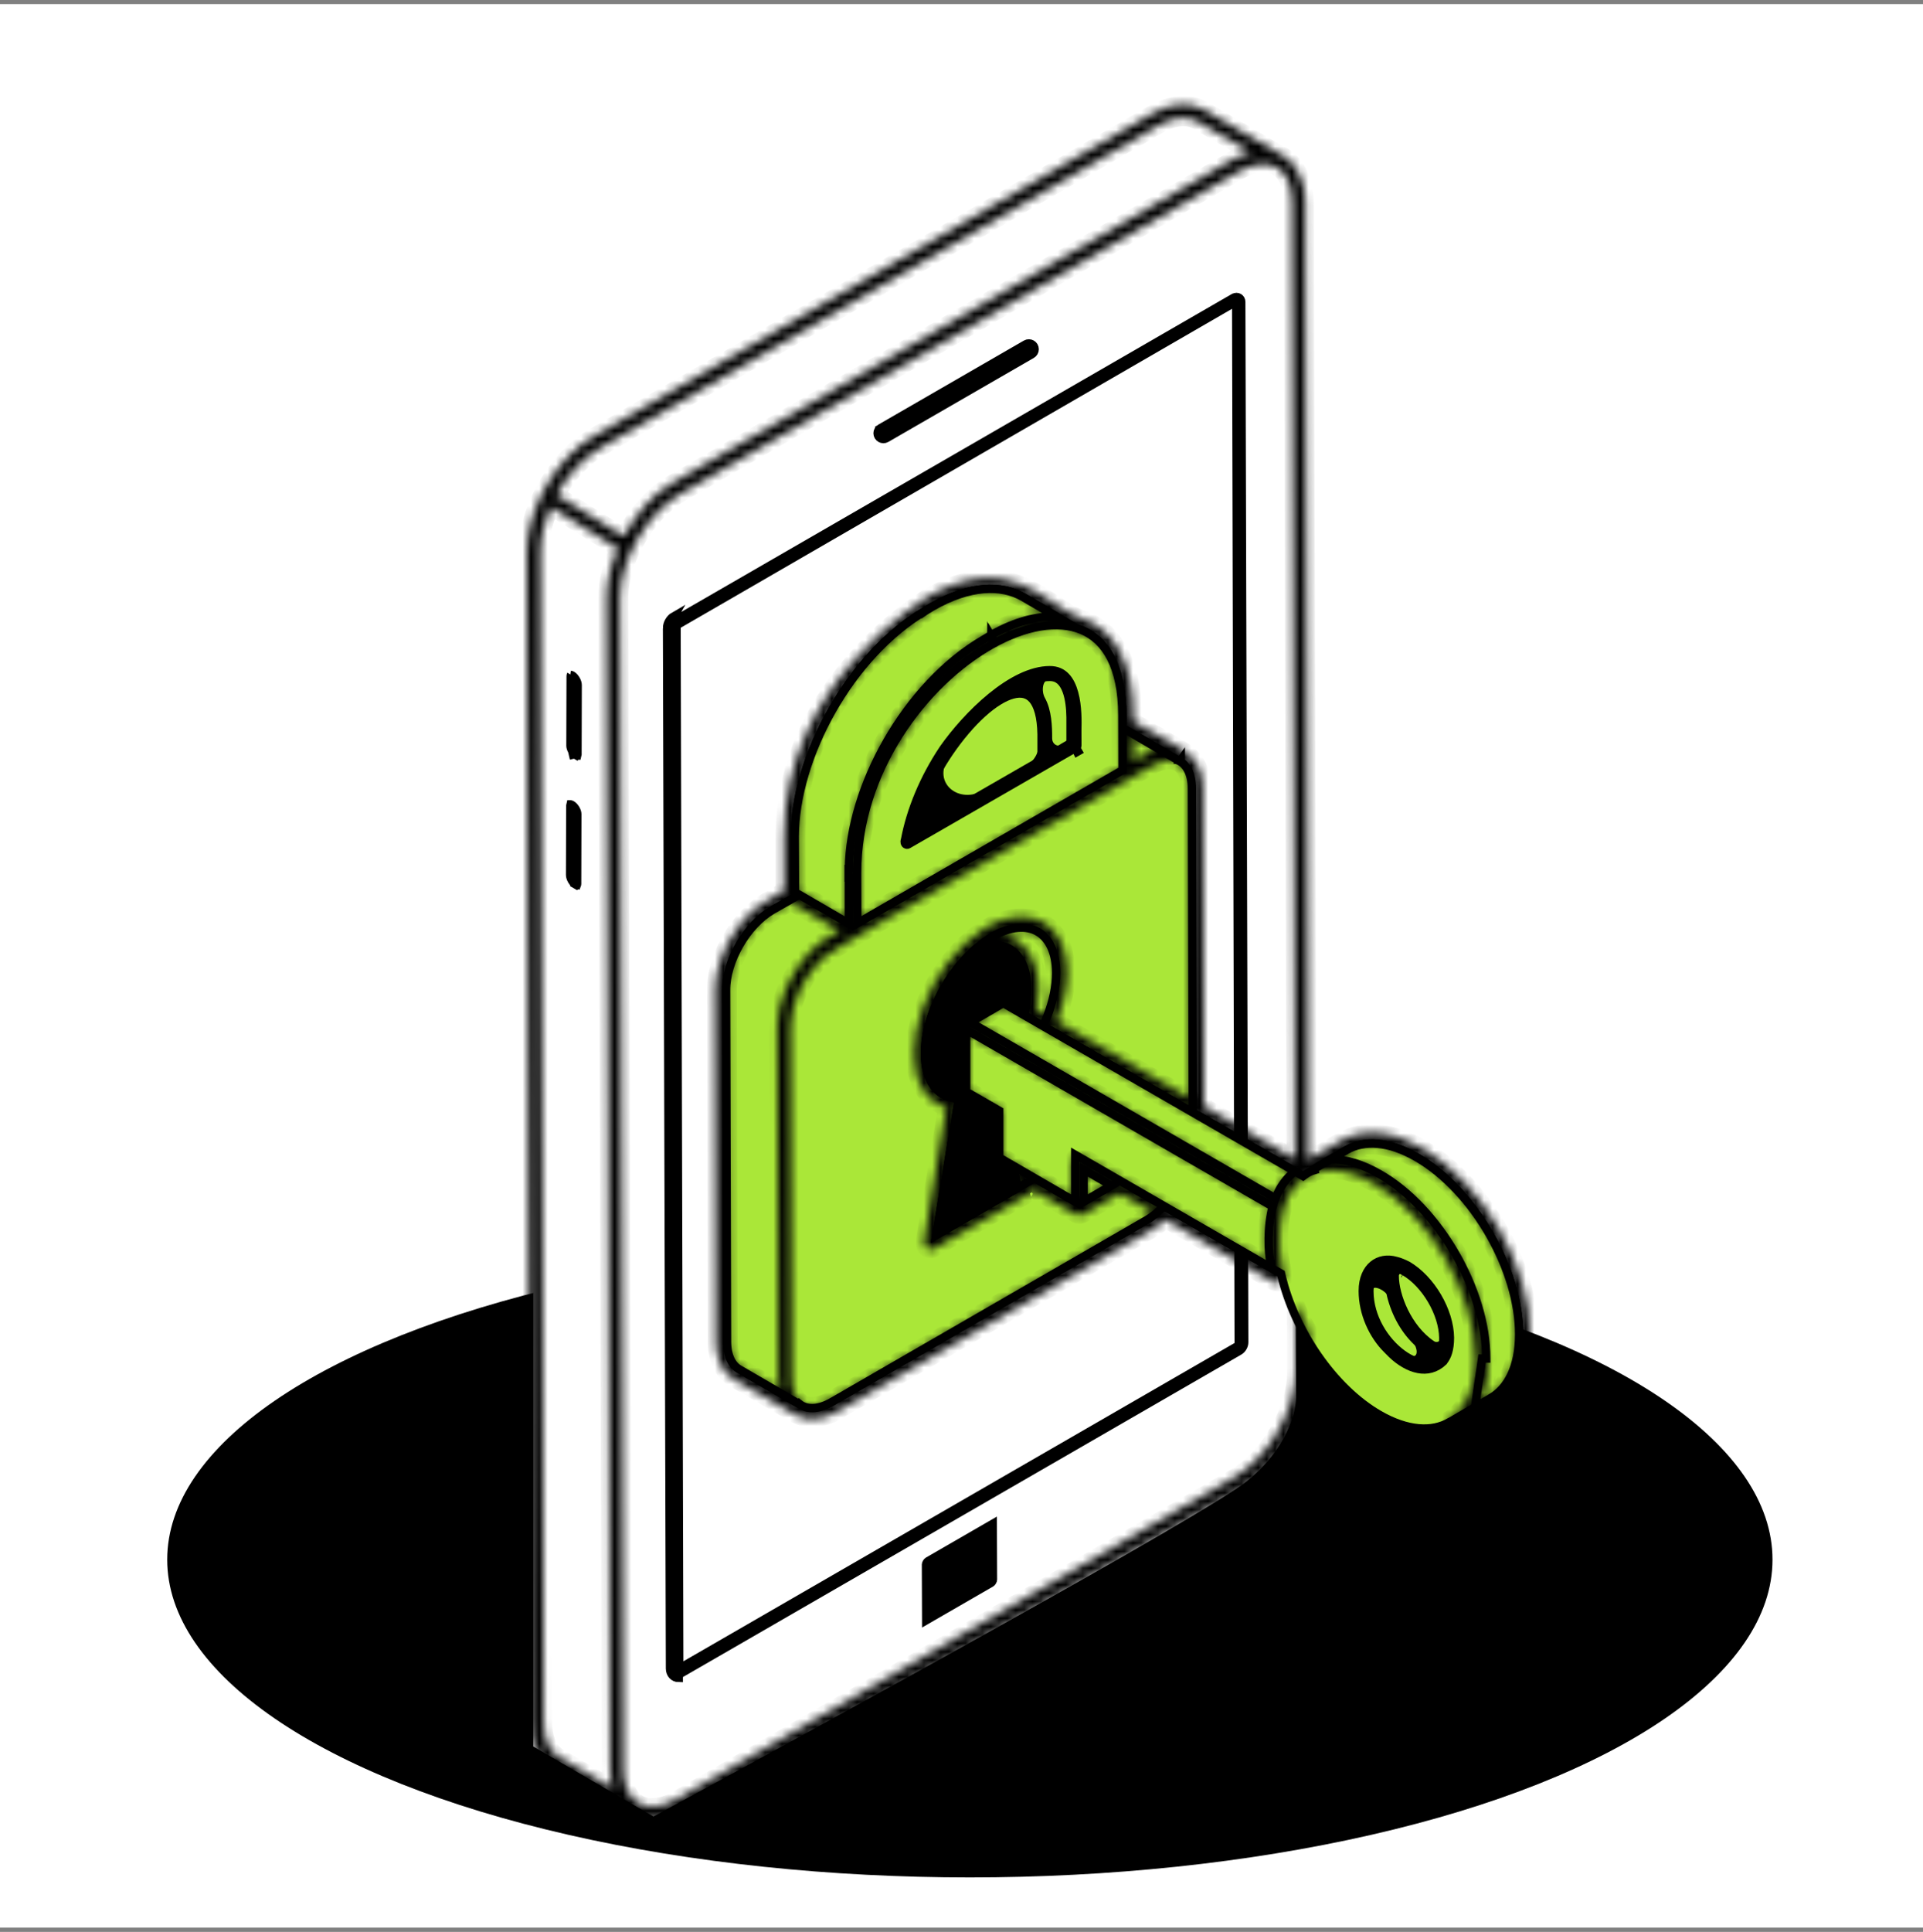 <svg width="230" height="231" viewBox="0 0 230 231" fill="none" xmlns="http://www.w3.org/2000/svg">
<rect x="0" y="0" width="230" height="231" fill="#808080" stroke="none"/>
<rect width="230" height="230" transform="translate(0 0.487)" fill="white"/>
<ellipse cx="116" cy="186.487" rx="96" ry="38" fill="black"/>
<path d="M71.367 52.75C66.765 54.842 64.395 62.511 63.785 66.084V208.833L78.164 217.2C99.69 205.522 143.996 181.172 149.016 177.198C154.036 173.224 155.116 168.571 155.029 166.741C154.768 121.772 154.402 30.684 155.029 26.083C155.657 21.481 153.722 19.634 152.676 19.285L140.911 12.749C119.647 25.211 75.968 50.659 71.367 52.75Z" fill="white"/>
<path d="M79.784 75.115L80.137 199.51C80.137 200.156 80.585 200.641 81.181 200.641V200.141C81.171 200.141 81.161 200.14 81.151 200.14M79.784 75.115L81.151 200.14M79.784 75.115C79.781 74.558 80.132 73.95 80.618 73.672L79.784 75.115ZM81.151 200.14L81.42 200.101L148.205 161.542L148.207 161.541C148.562 161.338 148.81 160.91 148.811 160.497C148.811 160.496 148.811 160.496 148.811 160.495L148.457 36.103V36.102C148.457 35.645 148.008 35.349 147.548 35.608C147.547 35.608 147.547 35.609 147.546 35.609L80.868 74.105L80.867 74.106C80.536 74.295 80.282 74.736 80.284 75.112L80.284 75.114L80.637 199.509L80.637 199.51C80.637 199.903 80.88 200.125 81.151 200.14ZM147.857 36.925L147.854 36.06L147.106 36.493L81.166 74.629L80.915 74.774L80.916 75.064L81.237 198.646L81.239 199.51L81.987 199.078L147.906 161.019L148.157 160.875L148.156 160.585L147.857 36.925Z" stroke="black"/>
<path d="M68.885 81.264C68.747 81.025 68.574 80.846 68.426 80.76L68.885 81.264ZM68.885 81.264C69.023 81.503 69.091 81.741 69.09 81.909L69.067 90.232C69.066 90.291 69.058 90.327 69.052 90.347C69.051 90.347 69.051 90.347 69.051 90.347C69.023 90.344 68.971 90.331 68.896 90.288L68.648 90.718M68.885 81.264L68.648 90.718M68.648 90.718L68.896 90.288C68.741 90.198 68.568 90.023 68.433 89.796M68.648 90.718L68.433 89.796M68.433 89.796C68.297 89.569 68.231 89.342 68.231 89.175M68.433 89.796L68.231 89.175M68.231 89.175L68.255 80.853M68.231 89.175L68.255 80.853M68.255 80.853C68.255 80.773 68.27 80.73 68.279 80.712M68.255 80.853L68.279 80.712M68.279 80.712C68.28 80.71 68.28 80.709 68.281 80.708M68.279 80.712L68.281 80.708M68.281 80.708C68.283 80.708 68.285 80.708 68.287 80.708C68.309 80.71 68.356 80.719 68.425 80.76L68.281 80.708ZM68.382 96.237C68.536 96.327 68.709 96.502 68.845 96.728C68.98 96.956 69.047 97.183 69.046 97.35L69.023 105.672C69.023 105.752 69.01 105.8 69.001 105.823C68.975 105.819 68.924 105.806 68.852 105.765L68.602 106.198L68.852 105.765C68.698 105.676 68.526 105.502 68.391 105.272C68.257 105.043 68.187 104.806 68.188 104.615L68.211 96.293C68.211 96.234 68.22 96.198 68.226 96.178C68.227 96.178 68.227 96.178 68.227 96.178C68.255 96.181 68.307 96.194 68.382 96.237Z" fill="black" stroke="black"/>
<path d="M86.842 118.428L86.842 118.426C86.828 116.69 87.437 114.73 88.453 112.968C89.469 111.207 90.865 109.691 92.374 108.814C92.375 108.814 92.375 108.814 92.376 108.813L94.835 107.412L95.088 107.268L95.087 106.976L95.058 100.107V100.106V100.021C95.058 95.324 96.707 89.894 99.503 84.965C102.298 80.036 106.214 75.654 110.701 73.025L110.701 73.026L110.705 73.023L111.134 72.765L111.135 72.765L111.559 72.51C115.933 70.016 119.739 69.856 122.42 71.422L122.42 71.422L129.234 75.402L129.238 75.404L129.84 75.748L129.84 75.748C132.491 77.26 134.226 80.601 134.254 85.536V86.737V87.024L134.502 87.169L140.887 90.891L140.9 90.899L140.915 90.906L141.008 90.953L141.006 90.966C141.887 91.395 142.557 92.514 142.557 94.295V94.296L142.671 136.267L142.671 136.27C142.685 138.005 142.069 139.972 141.046 141.741C140.022 143.511 138.619 145.034 137.108 145.911L99.492 167.639C99.492 167.639 99.492 167.639 99.491 167.639C97.785 168.614 96.425 168.534 95.589 167.856L95.566 167.882L88.397 163.719C87.573 163.238 86.957 162.154 86.957 160.4L86.957 160.399L86.842 118.428ZM141.224 91.016C141.197 91.016 141.173 91.013 141.153 91.008L141.224 90.909V91.016ZM141.014 90.927L141.015 90.926L141.014 90.927C141.014 90.927 141.014 90.927 141.014 90.927Z" fill="#AAE738" stroke="black"/>
<path d="M122.421 71.423L126.4 73.743C124.039 73.623 121.368 74.336 118.574 75.927C118.572 75.927 118.571 75.926 118.571 75.926L118.571 75.926L118.571 75.926L118.571 75.927L118.571 75.927L118.569 75.928L118.568 75.928L118.55 75.939L118.493 75.973L118.318 76.078L117.638 76.487C112.993 79.188 108.948 83.657 106.076 88.687C103.3 93.55 101.598 98.978 101.532 103.901H101.503V104.401V104.43V104.93H101.531V110.433L95.086 106.69L95.059 100.107V100.106V100.021C95.059 95.324 96.708 89.894 99.504 84.965C102.299 80.036 106.215 75.654 110.701 73.025L110.701 73.026L110.706 73.023L111.135 72.765L111.135 72.765L111.56 72.51C115.934 70.016 119.74 69.856 122.421 71.422L122.421 71.423ZM118.638 76.469C118.572 76.367 118.531 76.234 118.547 76.064L118.747 76.404L118.638 76.469Z" fill="#AAE738" stroke="black"/>
<path d="M134.26 92.087L102.535 110.403L102.518 104.419C102.484 92.18 110.523 81.624 118.573 77.093C122.606 74.823 126.527 74.128 129.395 75.337C132.211 76.524 134.224 79.646 134.241 85.529L134.26 92.087Z" fill="#AAE738" stroke="black"/>
<path d="M123.828 91.314L109.211 99.724C109.937 96.512 111.422 93.059 113.525 89.967C114.885 87.978 116.896 85.703 119.087 83.931C121.297 82.144 123.604 80.939 125.566 80.939C126.09 80.939 126.48 81.105 126.786 81.37C127.102 81.644 127.352 82.045 127.544 82.54C127.929 83.537 128.029 84.793 128.043 85.767V88.856L124.828 90.742L123.829 91.313L123.828 91.314Z" fill="#AAE738" stroke="black"/>
<path d="M123.828 91.315L109.211 99.725C109.937 96.513 111.422 93.06 113.525 89.969C114.811 88.087 116.178 86.493 117.499 85.299C118.828 84.097 120.08 83.328 121.133 83.046C122.16 82.772 122.945 82.965 123.51 83.621C124.115 84.325 124.547 85.649 124.579 87.829V90.885L123.829 91.314L123.828 91.315Z" fill="#AAE738" stroke="black"/>
<path d="M122.455 126.44L122.312 126.624L122.361 126.852L125.169 140.052L122.055 141.857L122.054 141.857L111.979 147.673L114.594 131.893L114.679 131.384L114.168 131.315C113.12 131.174 112.251 130.648 111.634 129.772C111.011 128.888 110.627 127.619 110.627 125.979L110.627 125.975C110.597 121.501 113.364 116.189 117.014 113.194L117.014 113.194L117.017 113.192C117.575 112.726 118.13 112.325 118.682 111.988C120.896 110.714 122.788 110.653 124.097 111.396C125.406 112.138 126.308 113.783 126.324 116.302C126.323 119.657 124.776 123.461 122.455 126.44Z" fill="#AAE738" stroke="black"/>
<path d="M119.027 128.459L118.883 128.643L118.932 128.871L121.74 142.039L111.979 147.673L114.594 131.892L114.679 131.384L114.168 131.315C113.12 131.174 112.251 130.648 111.634 129.772C111.011 128.888 110.627 127.619 110.627 125.979L110.627 125.975C110.597 121.529 113.328 116.257 116.944 113.252C118.693 112.672 120.138 112.911 121.149 113.729C122.189 114.57 122.879 116.108 122.895 118.321C122.894 121.646 121.378 125.449 119.027 128.459Z" fill="black" stroke="black"/>
<path d="M181.696 159.575V159.577C181.696 163.427 180.337 165.989 178.303 167.164L178.301 167.166L173.587 169.924L173.532 169.952L173.532 169.952L173.391 170.022L173.377 170.029L173.363 170.038C171.298 171.245 168.348 171.106 164.969 169.16C159.469 165.983 154.814 159.107 153.264 152.493L153.214 152.282L153.027 152.174L134.184 141.318L133.934 141.173L133.684 141.318L129.102 143.975L119.515 138.416V133.1V132.811L119.265 132.667L115.558 130.534V122.531L119.997 119.949L155.574 140.468L155.855 140.63L156.118 140.439C156.45 140.198 156.783 140.044 157.197 139.917L157.157 139.774L161.079 137.492C161.08 137.492 161.081 137.491 161.081 137.491C163.15 136.315 166.068 136.423 169.477 138.401L169.477 138.401C172.834 140.343 175.903 143.686 178.129 147.539C180.356 151.392 181.713 155.71 181.696 159.575Z" fill="#AAE738" stroke="black"/>
<path d="M129.603 139.819L132.924 141.752L129.603 143.682V139.819Z" fill="#AAE738" stroke="black"/>
<path d="M152.072 151.624L129.352 138.517L128.602 138.084V138.95V143.686L119.515 138.416V133.101V132.812L119.265 132.668L115.558 130.535V123.11L152.218 144.262C151.885 145.453 151.757 146.834 151.739 148.024C151.728 148.69 151.752 149.306 151.795 149.81C151.835 150.267 151.893 150.667 151.971 150.927C151.999 151.163 152.033 151.394 152.072 151.624ZM166.784 151.547L166.794 151.55L166.805 151.553C167.172 151.644 167.551 151.8 167.978 152.03C169.215 152.748 170.373 153.988 171.228 155.441C172.083 156.895 172.608 158.516 172.625 159.966C172.624 161.686 172.051 162.49 171.38 162.795C170.665 163.121 169.613 162.994 168.444 162.354C166.124 161.084 163.784 158.017 163.784 154.36C163.784 154.244 163.807 153.919 163.853 153.598C163.876 153.439 163.902 153.296 163.93 153.188C163.941 153.148 163.95 153.118 163.957 153.098L164.025 153.03L164.054 152.882C164.089 152.706 164.235 152.438 164.426 152.186C164.512 152.073 164.595 151.979 164.658 151.918H164.681L164.816 151.813C165.298 151.438 165.965 151.304 166.784 151.547ZM163.968 153.07C163.969 153.07 163.968 153.072 163.966 153.075C163.967 153.072 163.968 153.07 163.968 153.07Z" fill="#AAE738" stroke="black"/>
<path d="M172.076 162.146C171.941 162.369 171.785 162.539 171.616 162.665C171.341 162.871 171.004 162.984 170.608 163C169.799 163.034 168.772 162.662 167.734 161.908C165.662 160.405 163.784 157.557 163.784 154.358C163.784 154.243 163.807 153.918 163.853 153.597C163.876 153.438 163.903 153.294 163.93 153.187C163.941 153.146 163.95 153.117 163.957 153.097L164.025 153.029L164.055 152.881C164.09 152.705 164.235 152.438 164.426 152.186C164.512 152.072 164.595 151.979 164.658 151.917H164.682L164.817 151.812C165.18 151.529 165.647 151.384 166.205 151.433C166.178 151.521 166.158 151.609 166.142 151.694C166.085 151.998 166.063 152.366 166.076 152.771C166.101 153.585 166.264 154.604 166.605 155.68C167.285 157.824 168.697 160.262 171.223 161.723C171.509 161.898 171.791 162.041 172.076 162.146ZM163.969 153.069C163.969 153.069 163.968 153.071 163.966 153.074C163.968 153.07 163.969 153.069 163.969 153.069Z" fill="#AAE738" stroke="black"/>
<path d="M178.302 167.165L176.42 168.26L177.258 162.449L177.758 162.451C177.758 162.451 177.758 162.451 177.758 162.45C177.775 158.366 176.348 153.867 174.057 149.897C171.766 145.928 168.584 142.44 165.04 140.407C162.952 139.197 160.96 138.608 159.169 138.603L161.079 137.492C161.08 137.492 161.081 137.491 161.081 137.491C163.15 136.315 166.068 136.423 169.477 138.401L169.477 138.401C172.834 140.343 175.903 143.686 178.129 147.539C180.356 151.392 181.713 155.71 181.696 159.575V159.577C181.696 163.427 180.337 165.989 178.303 167.164L178.302 167.165ZM119.997 119.949L154.874 140.064C153.868 140.834 153.075 141.932 152.542 143.294L116.055 122.241L119.997 119.949Z" fill="#AAE738" stroke="black"/>
<path d="M122.708 41.157C123.171 40.89 123.75 41.223 123.751 41.757C123.752 42.007 123.62 42.237 123.404 42.362L106.007 52.404C105.544 52.671 104.966 52.338 104.965 51.804C104.964 51.556 105.097 51.325 105.312 51.201L105.071 50.783L105.312 51.201L122.708 41.157Z" fill="black" stroke="black"/>
<path d="M118.738 182.205L110.977 186.686L118.738 182.205ZM118.738 182.205L118.763 188.875C118.763 188.913 118.746 188.995 118.691 189.09C118.636 189.185 118.574 189.242 118.539 189.262L110.778 193.742L110.753 187.071C110.753 187.071 110.753 187.071 110.753 187.071C110.753 187.033 110.771 186.952 110.826 186.857C110.88 186.763 110.942 186.706 110.977 186.686L118.738 182.205ZM168.093 151.876C168.053 151.853 168.015 151.835 167.985 151.822C167.741 151.72 167.461 151.726 167.227 151.854C166.981 151.988 166.812 152.245 166.812 152.558C166.811 153.744 167.202 155.312 167.936 156.813C168.672 158.316 169.776 159.803 171.243 160.787C171.907 161.232 172.824 160.783 172.824 159.953L172.824 159.947C172.805 158.436 172.256 156.798 171.411 155.362C170.566 153.925 169.398 152.645 168.093 151.876ZM168.093 151.876L167.839 152.307M168.093 151.876C168.093 151.876 168.093 151.876 168.093 151.876L167.839 152.307M167.839 152.307C167.824 152.298 167.807 152.29 167.791 152.283L167.839 152.307ZM128.74 89.48L128.946 89.838L128.816 89.912C128.732 89.757 128.73 89.587 128.74 89.48ZM128.698 89.403L128.697 89.404L128.697 89.404L128.235 89.67L126.177 90.855L119.298 94.818L108.635 100.96L108.621 100.968L108.607 100.977C108.539 101.022 108.42 101.027 108.316 100.943C108.241 100.882 108.139 100.736 108.24 100.433L108.251 100.401L108.257 100.368C108.921 96.883 110.468 93.07 112.855 89.51C114.231 87.557 116.282 85.197 118.57 83.331C120.876 81.45 123.341 80.137 125.557 80.137C126.412 80.137 127.017 80.44 127.469 80.911C127.934 81.396 128.258 82.086 128.475 82.88C128.911 84.472 128.872 86.309 128.849 87.255C128.843 87.503 128.847 87.762 128.85 88.01C128.851 88.149 128.853 88.285 128.853 88.412V89.16C128.853 89.235 128.794 89.347 128.7 89.402C128.7 89.402 128.7 89.402 128.7 89.402C128.699 89.403 128.699 89.403 128.698 89.403ZM113.356 89.854L113.356 89.854L113.351 89.86C113.231 90.037 113.112 90.215 112.996 90.395C112.466 91.215 112.267 92.046 112.358 92.811C112.449 93.575 112.826 94.235 113.38 94.713C114.491 95.671 116.275 95.88 117.957 94.909L122.964 92.016C124.082 91.371 124.77 90.178 124.77 88.888V88.869L124.768 88.849C124.753 88.653 124.744 88.398 124.733 88.106C124.704 87.319 124.666 86.263 124.473 85.35C124.339 84.712 124.118 84.068 123.727 83.576C123.319 83.061 122.738 82.729 121.965 82.729C121.147 82.729 120.305 83.059 119.504 83.54C118.697 84.024 117.888 84.687 117.127 85.415C115.604 86.869 114.223 88.625 113.356 89.854ZM172.679 162.724L172.679 162.724C172.658 162.75 172.642 162.777 172.629 162.801C171.696 163.682 170.653 163.889 169.614 163.688C168.526 163.477 167.426 162.811 166.505 161.933L165.9 161.327C165.9 161.327 165.899 161.327 165.899 161.327C164.207 159.635 162.996 157.026 162.996 154.361C162.996 152.879 163.507 151.839 164.225 151.248C164.939 150.658 165.924 150.458 166.998 150.774L167.012 150.778L167.026 150.782C167.404 150.869 167.831 151.048 168.357 151.31C169.738 152.124 170.998 153.474 171.918 155.042C172.841 156.615 173.4 158.368 173.417 159.955C173.416 161.366 173.097 162.193 172.679 162.724ZM127.411 89.447C127.919 89.151 128.213 88.607 128.226 88.043C128.228 87.933 128.231 87.814 128.235 87.688C128.262 86.659 128.303 85.119 128.083 83.781C127.96 83.032 127.747 82.29 127.364 81.724C126.965 81.134 126.372 80.729 125.557 80.729C125.183 80.729 124.873 80.885 124.652 81.131C124.442 81.365 124.327 81.662 124.272 81.948C124.163 82.511 124.256 83.186 124.538 83.69C125.276 85.007 125.351 86.871 125.343 88.267C125.34 88.8 125.594 89.255 126.017 89.493C126.438 89.729 126.957 89.711 127.411 89.447ZM163.589 154.361C163.589 157.349 165.202 160.02 167.048 161.618C167.318 161.853 167.633 162.093 167.974 162.311C168.36 162.558 168.762 162.716 169.137 162.663C169.339 162.635 169.524 162.547 169.667 162.396C169.806 162.25 169.88 162.072 169.915 161.902C169.981 161.571 169.913 161.198 169.779 160.85C169.642 160.492 169.418 160.114 169.114 159.756C168.02 158.468 167.09 156.765 166.606 155.061C166.51 154.723 166.282 154.431 166.044 154.208C165.801 153.98 165.507 153.787 165.218 153.658C164.946 153.537 164.601 153.438 164.281 153.497C164.107 153.529 163.919 153.614 163.778 153.787C163.638 153.96 163.589 154.167 163.589 154.361Z" fill="black" stroke="black"/>
<mask id="path-19-inside-1_63_2545" fill="white">
<path d="M170.122 137.281C166.53 135.18 163.073 134.876 160.43 136.366L156.465 138.671V138.298L156.126 24.229C156.126 20.746 154.252 18.826 153.178 18.468L143.994 13.113C142.266 12.13 140.029 12.3 137.691 13.656L71.032 52.153C66.602 54.668 63 60.814 63 66.014L63.407 205.838C63.407 208.448 64.356 210.447 66.05 211.463L75.573 216.988C75.641 217.022 75.708 217.056 75.776 217.089C76.42 217.462 77.165 217.631 78.013 217.631C79.199 217.631 80.487 217.225 81.808 216.479L148.501 177.982C152.941 175.406 156.567 169.17 156.533 164.053V159.14C155.889 158.021 155.381 156.869 154.906 155.717L154.94 160.902V164.053C154.94 168.662 151.687 174.288 147.688 176.592L80.995 215.09C79.944 215.699 78.894 216.005 78.013 216.005C77.233 216.005 76.589 215.801 76.081 215.395C75.912 215.259 75.742 215.124 75.607 214.954C74.929 214.141 74.556 212.921 74.556 211.362L74.15 71.537C74.15 66.904 77.403 61.391 81.368 59.066L148.061 20.569C151.878 18.42 154.533 20.062 154.533 24.229L154.872 138.197V138.569L143.994 132.266V131.927L143.858 94.311C143.858 92.379 143.181 90.888 142.028 90.108V90.074C141.859 89.735 135.895 86.473 135.556 86.279V85.534C135.522 79.23 133.251 75.129 129.185 73.876C124.883 72.283 120.883 65.7 110.885 71.402C110.569 71.741 93.771 81.503 93.771 100.106V106.51L91.738 107.697C88.281 109.662 85.502 114.508 85.536 118.439L85.638 160.427C85.638 162.494 86.383 164.053 87.739 164.866L95.16 169.17C95.194 169.17 95.194 169.17 95.194 169.17H95.228C95.262 169.204 95.296 169.238 95.364 169.238L95.397 169.272C96.874 170.06 98.684 169.61 100.142 168.764L137.758 147.041C138.233 146.77 138.673 146.465 139.114 146.059C139.216 145.991 139.283 145.923 139.385 145.822L152.364 153.311C152.5 153.379 152.636 153.413 152.771 153.413C152.805 153.413 152.805 153.413 152.805 153.413C153.246 153.413 153.618 153.039 153.618 152.599C153.618 152.464 153.585 152.328 153.517 152.192C153.483 152.023 153.449 151.888 153.415 151.718C153.347 151.379 153.279 151.007 153.212 150.566C153.008 149.922 152.839 146.465 153.585 144.296V144.229C154.104 142.668 154.992 141.573 155.686 141.111C155.957 141.178 156.228 141.111 156.465 140.975V140.569C156.939 140.331 157.414 140.128 157.956 140.06C159.786 139.654 162.057 140.196 164.395 141.551C171.071 145.381 176.493 154.768 176.459 162.461C176.459 165.036 175.782 167.205 174.595 168.595L174.528 168.662C174.155 169.103 173.714 169.476 173.24 169.747L173.206 169.781C172.833 170.018 172.731 170.493 172.935 170.865C173.104 171.102 173.375 171.272 173.647 171.272C173.782 171.272 173.918 171.204 174.053 171.136L178.967 168.289C181.577 166.798 183 163.681 183 159.58C183.034 151.413 177.273 141.416 170.122 137.281ZM66.863 210.074C65.677 209.363 65.033 207.871 65.033 205.804L64.627 65.98C64.627 64.285 65.101 62.387 65.847 60.625C65.849 60.62 65.852 60.615 65.854 60.61L73.908 65.586C73.03 67.547 72.557 69.61 72.557 71.537L72.963 211.362C72.963 211.837 72.997 212.277 73.065 212.718C73.099 213.09 73.167 213.463 73.268 213.802L66.863 210.074ZM148.467 18.603C148.399 18.603 148.332 18.637 148.264 18.671C147.925 18.807 147.586 18.976 147.247 19.179L80.554 57.677C77.922 59.15 76.063 61.548 74.601 64.132L66.561 59.164C67.882 56.794 69.779 54.728 71.845 53.543L138.504 15.045C139.917 14.206 141.761 13.691 143.181 14.503L149.586 18.231C149.213 18.298 148.84 18.434 148.467 18.603ZM138.199 89.668C137.685 89.839 137.091 90.109 136.81 90.278L135.556 90.99V88.143L138.199 89.668ZM133.929 85.398V87.194L133.963 91.904L102.819 109.899C102.859 103.321 102.773 103.464 102.887 103.121C102.887 92.538 114.31 75.062 126.27 75.062C126.474 75.062 126.711 75.062 126.914 75.096C127.897 75.231 128.812 75.537 129.659 76.011C129.693 76.011 129.693 76.011 129.693 76.011C129.829 76.078 129.998 76.112 130.167 76.078C132.607 77.603 133.895 80.789 133.929 85.398ZM111.698 72.791C120.238 67.912 123.326 72.83 125.287 73.435C116.441 74.053 103.421 85.162 101.328 101.902C101.328 101.969 101.328 102.071 101.294 102.139C101.436 102.281 101.17 100.648 101.227 109.899L96.177 106.951L95.397 106.51V105.561L95.364 100.038C95.364 82.381 111.381 73.131 111.698 72.791ZM88.552 163.477C87.705 162.969 87.231 161.885 87.231 160.393L87.129 118.439C87.129 115.05 89.603 110.78 92.551 109.086L94.585 107.9L100.413 111.289C99.112 112.201 98.779 111.94 96.753 113.966C94.333 116.532 92.958 120.014 92.958 122.777L93.093 164.731C93.093 165.24 93.127 165.714 93.229 166.155L88.552 163.477ZM137.657 145.177C137.42 145.347 137.182 145.516 136.945 145.652L99.329 167.374C97.352 168.493 95.916 167.936 95.737 167.578C95.025 167.07 94.686 166.053 94.686 164.731L94.55 122.777C94.55 120.162 96.036 117.05 97.872 115.118C99.059 113.667 104.358 110.918 137.589 91.701C140.242 90.152 142.266 91.208 142.266 94.311L142.367 130.978V131.351L126.406 122.133C127.047 120.209 127.626 118.622 127.626 116.305C127.592 112.238 125.457 109.628 122.17 109.628C115.938 109.628 109.275 118.773 109.326 125.962C109.326 129.317 110.783 131.724 113.189 132.435L110.512 148.499C110.478 148.803 110.614 149.109 110.851 149.278C110.986 149.38 111.156 149.447 111.325 149.447C111.461 149.447 111.596 149.413 111.698 149.312C112.039 149.116 124.197 142.124 123.424 142.568L123.762 142.365L128.71 145.245C128.947 145.381 129.252 145.381 129.49 145.245L133.929 142.67L137.928 144.974C137.826 145.042 137.758 145.11 137.657 145.177ZM118.611 139.383L121.187 140.874C121.255 141.213 121.458 142.23 121.39 141.89L112.376 147.109L114.884 131.995V131.927C114.884 131.825 114.884 131.758 114.85 131.656L118.205 133.553V138.705C118.205 138.976 118.374 139.247 118.611 139.383ZM114.646 121.557C114.409 121.692 114.274 121.964 114.274 122.235V130.809C114.274 130.876 114.274 130.978 114.341 131.046C114.307 131.046 114.24 131.012 114.206 131.012C114.104 131.012 114.036 130.978 113.935 130.944C112.037 130.572 110.919 128.708 110.919 125.962C110.919 121.426 113.705 116.386 117.086 113.526H117.12C120.306 112.475 122.576 114.441 122.61 118.337C122.61 118.887 122.494 119.803 122.475 119.863L120.407 118.677C120.136 118.541 119.831 118.541 119.594 118.677L114.646 121.557ZM119.831 111.763C120.645 111.391 121.458 111.221 122.17 111.221C124.542 111.221 125.999 113.152 126.033 116.305C126.033 118.612 125.41 120.132 125.016 121.32L123.966 120.744C124.033 120.543 124.203 119.317 124.203 118.304C124.169 114.745 122.508 112.238 119.831 111.763ZM129.896 143.144V140.331L132.031 141.551L132.336 141.755L129.896 143.144ZM151.619 150.633C151.619 150.735 151.619 150.837 151.653 150.905C151.687 150.973 151.687 151.007 151.687 151.04L140.571 144.635L139.148 143.822L134.369 141.077L133.658 140.67L129.49 138.264C129.388 138.197 129.252 138.163 129.117 138.163C128.947 138.163 128.812 138.197 128.71 138.264C128.439 138.4 128.304 138.671 128.304 138.942V143.178C127.437 142.673 131.441 145.011 119.831 138.23V134.536V133.113C119.831 132.808 119.662 132.537 119.425 132.402L119.357 132.368L115.866 130.368V123.658L116.171 123.828C122.046 127.21 152.195 144.628 151.856 144.432C151.314 146.737 151.382 149.583 151.619 150.633ZM154.093 140.331C153.415 141.009 152.839 141.856 152.398 142.873C138.982 135.129 116.809 122.322 116.951 122.404L116.646 122.235L120.001 120.303C179.866 154.772 96.805 106.931 154.33 140.094C154.262 140.162 154.161 140.23 154.093 140.331ZM178.154 166.9L177.103 167.51C177.171 167.374 177.239 167.205 177.273 167.036C177.815 165.714 178.052 164.155 178.052 162.461C178.086 154.26 172.325 144.229 165.208 140.162C163.615 139.247 162.124 138.671 160.667 138.434C160.498 138.4 160.362 138.366 160.193 138.366L161.243 137.756C163.344 136.536 166.225 136.874 169.343 138.671C176.019 142.534 181.441 151.921 181.407 159.58C181.407 163.105 180.255 165.68 178.154 166.9Z"/>
</mask>
<path d="M170.122 137.281C166.53 135.18 163.073 134.876 160.43 136.366L156.465 138.671V138.298L156.126 24.229C156.126 20.746 154.252 18.826 153.178 18.468L143.994 13.113C142.266 12.13 140.029 12.3 137.691 13.656L71.032 52.153C66.602 54.668 63 60.814 63 66.014L63.407 205.838C63.407 208.448 64.356 210.447 66.05 211.463L75.573 216.988C75.641 217.022 75.708 217.056 75.776 217.089C76.42 217.462 77.165 217.631 78.013 217.631C79.199 217.631 80.487 217.225 81.808 216.479L148.501 177.982C152.941 175.406 156.567 169.17 156.533 164.053V159.14C155.889 158.021 155.381 156.869 154.906 155.717L154.94 160.902V164.053C154.94 168.662 151.687 174.288 147.688 176.592L80.995 215.09C79.944 215.699 78.894 216.005 78.013 216.005C77.233 216.005 76.589 215.801 76.081 215.395C75.912 215.259 75.742 215.124 75.607 214.954C74.929 214.141 74.556 212.921 74.556 211.362L74.15 71.537C74.15 66.904 77.403 61.391 81.368 59.066L148.061 20.569C151.878 18.42 154.533 20.062 154.533 24.229L154.872 138.197V138.569L143.994 132.266V131.927L143.858 94.311C143.858 92.379 143.181 90.888 142.028 90.108V90.074C141.859 89.735 135.895 86.473 135.556 86.279V85.534C135.522 79.23 133.251 75.129 129.185 73.876C124.883 72.283 120.883 65.7 110.885 71.402C110.569 71.741 93.771 81.503 93.771 100.106V106.51L91.738 107.697C88.281 109.662 85.502 114.508 85.536 118.439L85.638 160.427C85.638 162.494 86.383 164.053 87.739 164.866L95.16 169.17C95.194 169.17 95.194 169.17 95.194 169.17H95.228C95.262 169.204 95.296 169.238 95.364 169.238L95.397 169.272C96.874 170.06 98.684 169.61 100.142 168.764L137.758 147.041C138.233 146.77 138.673 146.465 139.114 146.059C139.216 145.991 139.283 145.923 139.385 145.822L152.364 153.311C152.5 153.379 152.636 153.413 152.771 153.413C152.805 153.413 152.805 153.413 152.805 153.413C153.246 153.413 153.618 153.039 153.618 152.599C153.618 152.464 153.585 152.328 153.517 152.192C153.483 152.023 153.449 151.888 153.415 151.718C153.347 151.379 153.279 151.007 153.212 150.566C153.008 149.922 152.839 146.465 153.585 144.296V144.229C154.104 142.668 154.992 141.573 155.686 141.111C155.957 141.178 156.228 141.111 156.465 140.975V140.569C156.939 140.331 157.414 140.128 157.956 140.06C159.786 139.654 162.057 140.196 164.395 141.551C171.071 145.381 176.493 154.768 176.459 162.461C176.459 165.036 175.782 167.205 174.595 168.595L174.528 168.662C174.155 169.103 173.714 169.476 173.24 169.747L173.206 169.781C172.833 170.018 172.731 170.493 172.935 170.865C173.104 171.102 173.375 171.272 173.647 171.272C173.782 171.272 173.918 171.204 174.053 171.136L178.967 168.289C181.577 166.798 183 163.681 183 159.58C183.034 151.413 177.273 141.416 170.122 137.281ZM66.863 210.074C65.677 209.363 65.033 207.871 65.033 205.804L64.627 65.98C64.627 64.285 65.101 62.387 65.847 60.625C65.849 60.62 65.852 60.615 65.854 60.61L73.908 65.586C73.03 67.547 72.557 69.61 72.557 71.537L72.963 211.362C72.963 211.837 72.997 212.277 73.065 212.718C73.099 213.09 73.167 213.463 73.268 213.802L66.863 210.074ZM148.467 18.603C148.399 18.603 148.332 18.637 148.264 18.671C147.925 18.807 147.586 18.976 147.247 19.179L80.554 57.677C77.922 59.15 76.063 61.548 74.601 64.132L66.561 59.164C67.882 56.794 69.779 54.728 71.845 53.543L138.504 15.045C139.917 14.206 141.761 13.691 143.181 14.503L149.586 18.231C149.213 18.298 148.84 18.434 148.467 18.603ZM138.199 89.668C137.685 89.839 137.091 90.109 136.81 90.278L135.556 90.99V88.143L138.199 89.668ZM133.929 85.398V87.194L133.963 91.904L102.819 109.899C102.859 103.321 102.773 103.464 102.887 103.121C102.887 92.538 114.31 75.062 126.27 75.062C126.474 75.062 126.711 75.062 126.914 75.096C127.897 75.231 128.812 75.537 129.659 76.011C129.693 76.011 129.693 76.011 129.693 76.011C129.829 76.078 129.998 76.112 130.167 76.078C132.607 77.603 133.895 80.789 133.929 85.398ZM111.698 72.791C120.238 67.912 123.326 72.83 125.287 73.435C116.441 74.053 103.421 85.162 101.328 101.902C101.328 101.969 101.328 102.071 101.294 102.139C101.436 102.281 101.17 100.648 101.227 109.899L96.177 106.951L95.397 106.51V105.561L95.364 100.038C95.364 82.381 111.381 73.131 111.698 72.791ZM88.552 163.477C87.705 162.969 87.231 161.885 87.231 160.393L87.129 118.439C87.129 115.05 89.603 110.78 92.551 109.086L94.585 107.9L100.413 111.289C99.112 112.201 98.779 111.94 96.753 113.966C94.333 116.532 92.958 120.014 92.958 122.777L93.093 164.731C93.093 165.24 93.127 165.714 93.229 166.155L88.552 163.477ZM137.657 145.177C137.42 145.347 137.182 145.516 136.945 145.652L99.329 167.374C97.352 168.493 95.916 167.936 95.737 167.578C95.025 167.07 94.686 166.053 94.686 164.731L94.55 122.777C94.55 120.162 96.036 117.05 97.872 115.118C99.059 113.667 104.358 110.918 137.589 91.701C140.242 90.152 142.266 91.208 142.266 94.311L142.367 130.978V131.351L126.406 122.133C127.047 120.209 127.626 118.622 127.626 116.305C127.592 112.238 125.457 109.628 122.17 109.628C115.938 109.628 109.275 118.773 109.326 125.962C109.326 129.317 110.783 131.724 113.189 132.435L110.512 148.499C110.478 148.803 110.614 149.109 110.851 149.278C110.986 149.38 111.156 149.447 111.325 149.447C111.461 149.447 111.596 149.413 111.698 149.312C112.039 149.116 124.197 142.124 123.424 142.568L123.762 142.365L128.71 145.245C128.947 145.381 129.252 145.381 129.49 145.245L133.929 142.67L137.928 144.974C137.826 145.042 137.758 145.11 137.657 145.177ZM118.611 139.383L121.187 140.874C121.255 141.213 121.458 142.23 121.39 141.89L112.376 147.109L114.884 131.995V131.927C114.884 131.825 114.884 131.758 114.85 131.656L118.205 133.553V138.705C118.205 138.976 118.374 139.247 118.611 139.383ZM114.646 121.557C114.409 121.692 114.274 121.964 114.274 122.235V130.809C114.274 130.876 114.274 130.978 114.341 131.046C114.307 131.046 114.24 131.012 114.206 131.012C114.104 131.012 114.036 130.978 113.935 130.944C112.037 130.572 110.919 128.708 110.919 125.962C110.919 121.426 113.705 116.386 117.086 113.526H117.12C120.306 112.475 122.576 114.441 122.61 118.337C122.61 118.887 122.494 119.803 122.475 119.863L120.407 118.677C120.136 118.541 119.831 118.541 119.594 118.677L114.646 121.557ZM119.831 111.763C120.645 111.391 121.458 111.221 122.17 111.221C124.542 111.221 125.999 113.152 126.033 116.305C126.033 118.612 125.41 120.132 125.016 121.32L123.966 120.744C124.033 120.543 124.203 119.317 124.203 118.304C124.169 114.745 122.508 112.238 119.831 111.763ZM129.896 143.144V140.331L132.031 141.551L132.336 141.755L129.896 143.144ZM151.619 150.633C151.619 150.735 151.619 150.837 151.653 150.905C151.687 150.973 151.687 151.007 151.687 151.04L140.571 144.635L139.148 143.822L134.369 141.077L133.658 140.67L129.49 138.264C129.388 138.197 129.252 138.163 129.117 138.163C128.947 138.163 128.812 138.197 128.71 138.264C128.439 138.4 128.304 138.671 128.304 138.942V143.178C127.437 142.673 131.441 145.011 119.831 138.23V134.536V133.113C119.831 132.808 119.662 132.537 119.425 132.402L119.357 132.368L115.866 130.368V123.658L116.171 123.828C122.046 127.21 152.195 144.628 151.856 144.432C151.314 146.737 151.382 149.583 151.619 150.633ZM154.093 140.331C153.415 141.009 152.839 141.856 152.398 142.873C138.982 135.129 116.809 122.322 116.951 122.404L116.646 122.235L120.001 120.303C179.866 154.772 96.805 106.931 154.33 140.094C154.262 140.162 154.161 140.23 154.093 140.331ZM178.154 166.9L177.103 167.51C177.171 167.374 177.239 167.205 177.273 167.036C177.815 165.714 178.052 164.155 178.052 162.461C178.086 154.26 172.325 144.229 165.208 140.162C163.615 139.247 162.124 138.671 160.667 138.434C160.498 138.4 160.362 138.366 160.193 138.366L161.243 137.756C163.344 136.536 166.225 136.874 169.343 138.671C176.019 142.534 181.441 151.921 181.407 159.58C181.407 163.105 180.255 165.68 178.154 166.9Z" fill="black" stroke="black" stroke-width="2" mask="url(#path-19-inside-1_63_2545)"/>
</svg>

